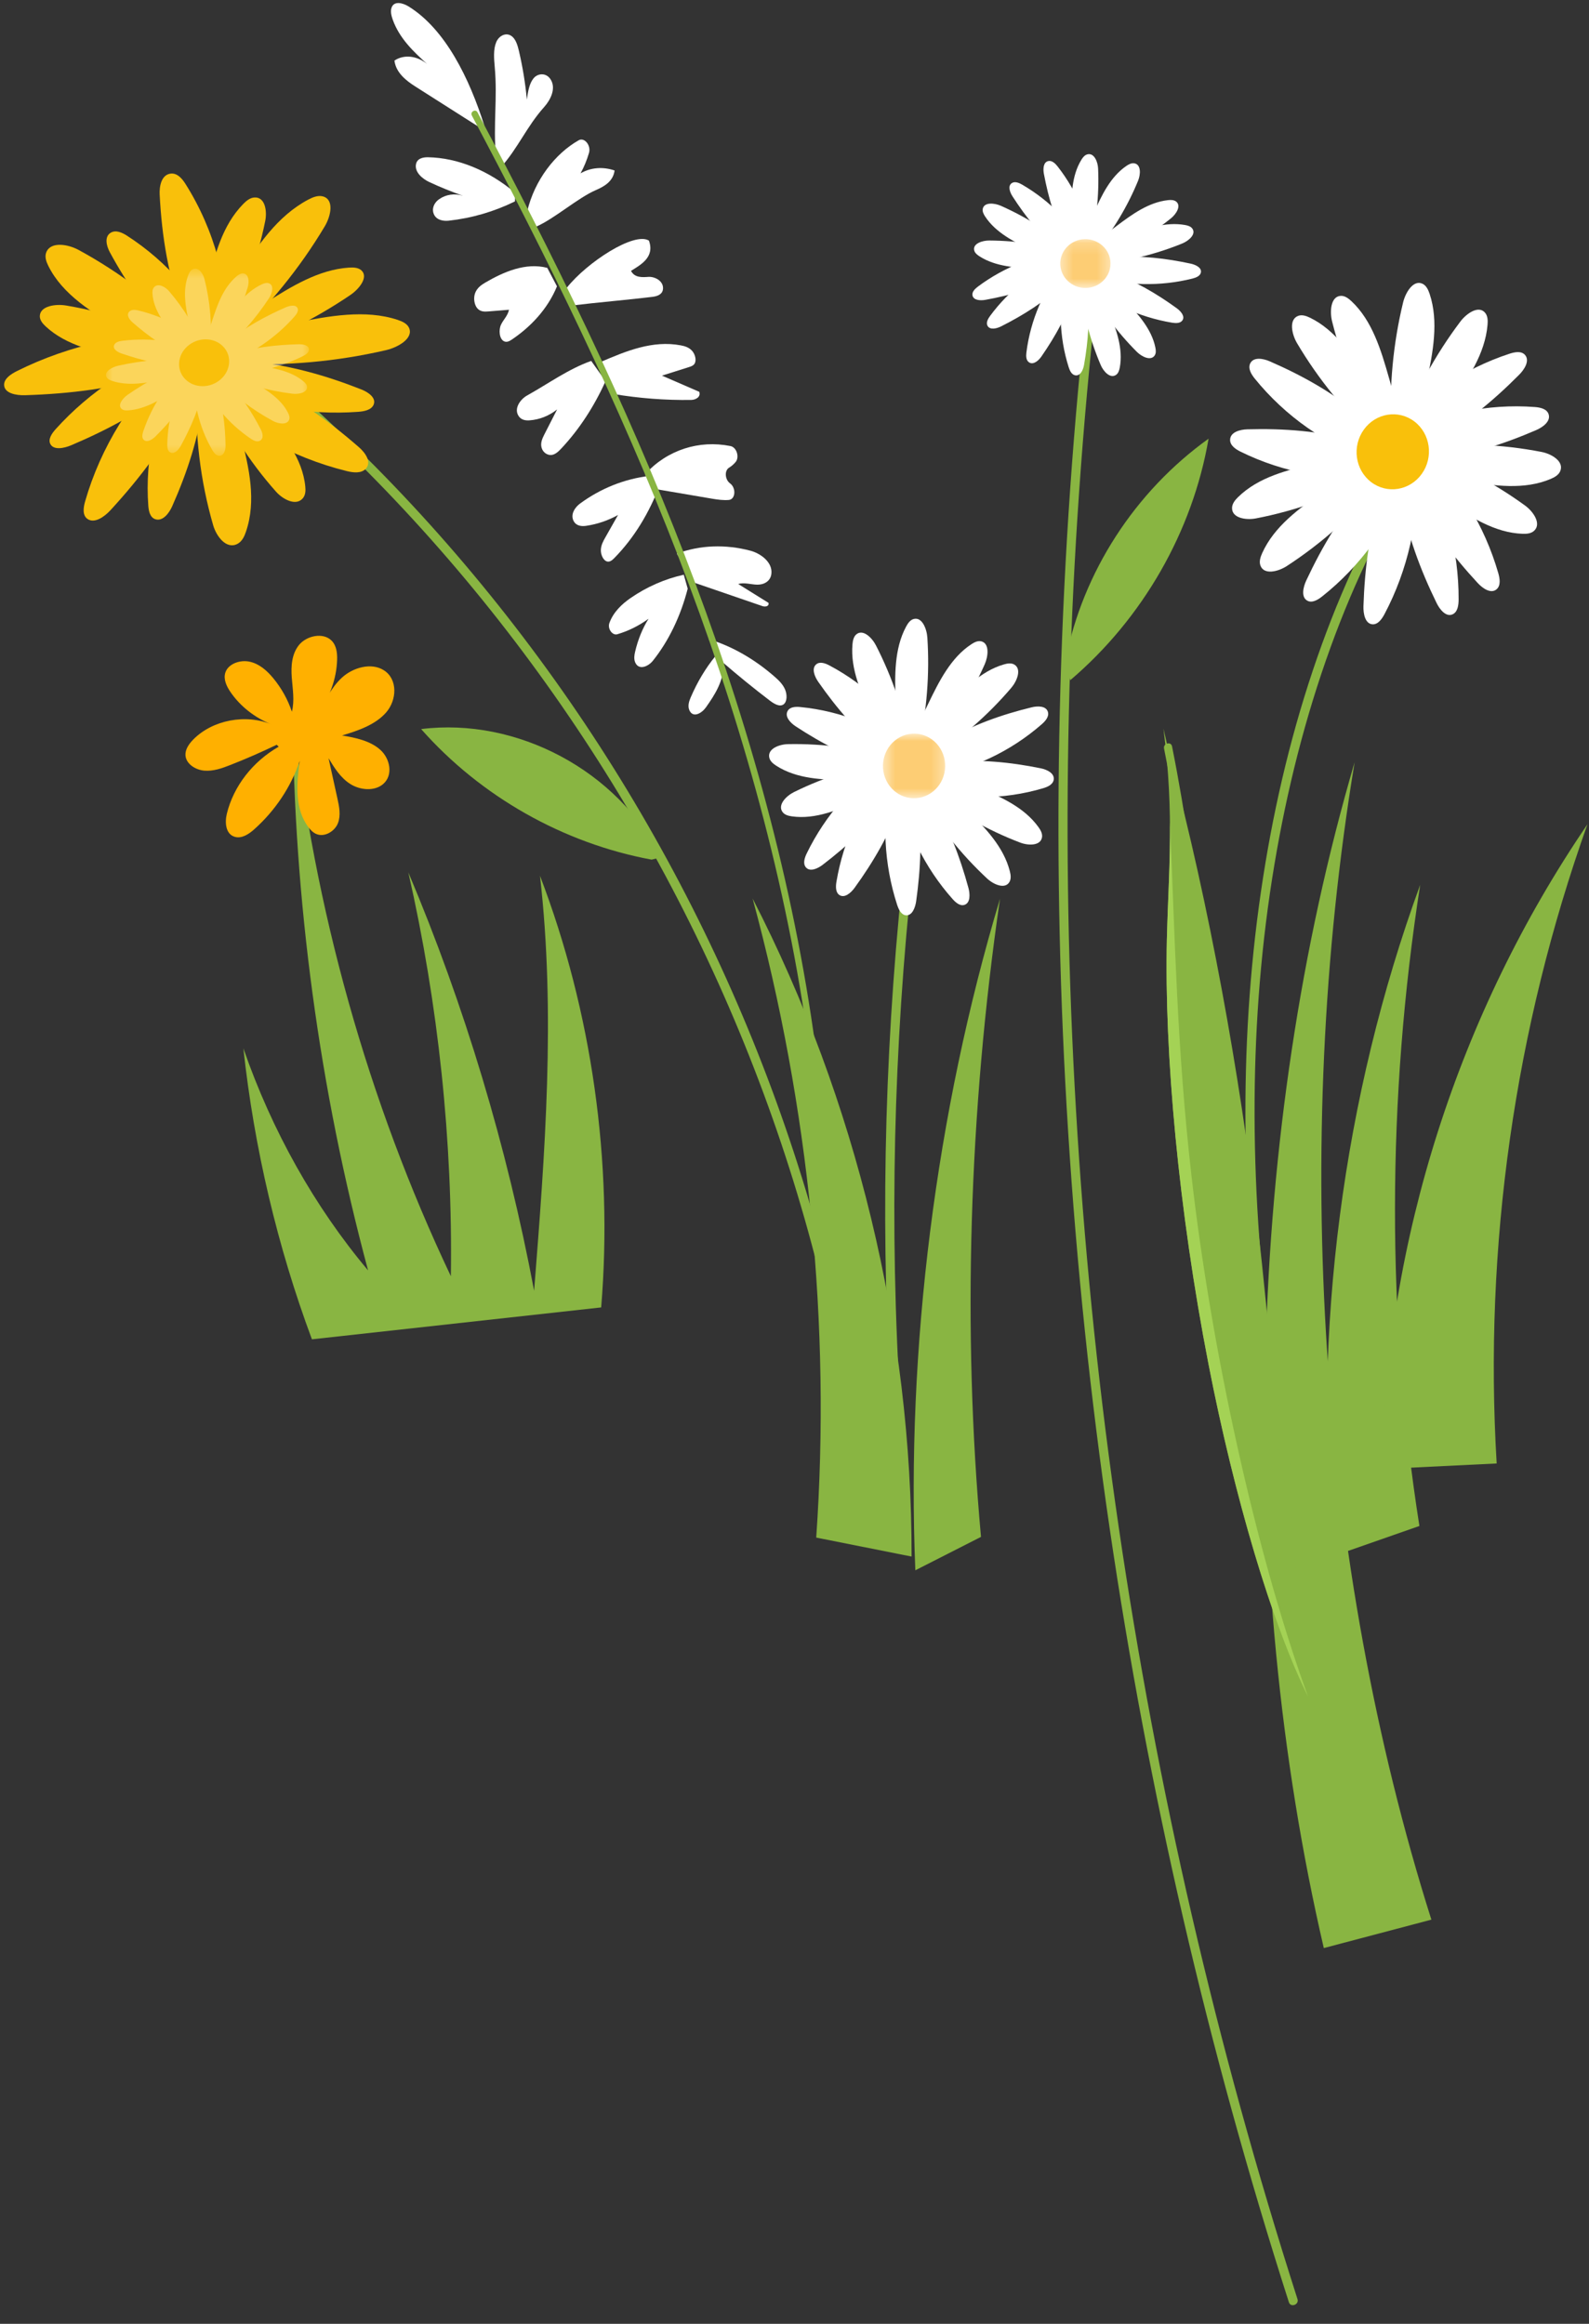 <?xml version="1.0" encoding="UTF-8"?> <svg xmlns="http://www.w3.org/2000/svg" width="134" height="196" viewBox="0 0 134 196" fill="none"><rect x="0" y="0" width="134" height="196" fill="#333333" stroke="none"/> <path d="M50.697 110.273C51.711 98.004 49.91 85.305 45.537 73.868C46.87 85.523 45.957 97.256 45.042 108.87C42.752 96.701 39.179 84.815 34.434 73.579C36.968 84.72 38.18 96.224 38.022 107.641C31.029 92.891 26.466 76.616 24.679 60.039C24.779 75.913 26.932 91.858 31.04 107.151C26.534 101.789 22.932 95.373 20.523 88.421C21.436 96.832 23.39 105.129 26.304 112.963" fill="#89B542"></path> <path d="M23.503 62.981C21.311 64.231 19.696 66.315 19.13 68.63C18.95 69.363 19.019 70.347 19.792 70.579C20.378 70.755 20.976 70.359 21.421 69.963C23.208 68.374 24.547 66.362 25.272 64.177C25.02 66.096 24.82 68.216 26.027 69.791C26.202 70.019 26.413 70.237 26.69 70.349C27.393 70.634 28.233 70.104 28.495 69.437C28.757 68.77 28.606 68.034 28.453 67.341C28.205 66.211 27.956 65.081 27.707 63.952C28.195 64.76 28.71 65.596 29.535 66.122C30.36 66.649 31.59 66.761 32.321 66.121C33.174 65.374 32.901 63.978 32.056 63.229C31.211 62.48 29.998 62.222 28.843 62.033C30.217 61.622 31.655 61.13 32.562 60.092C33.468 59.053 33.56 57.299 32.38 56.539C31.307 55.848 29.749 56.307 28.822 57.166C27.895 58.026 27.398 59.189 26.744 60.238C27.785 58.904 28.38 57.279 28.429 55.64C28.446 55.066 28.376 54.442 27.952 54.023C27.242 53.321 25.861 53.617 25.228 54.385C24.596 55.154 24.533 56.193 24.605 57.152C24.677 58.112 24.856 59.089 24.614 60.027C24.274 59.005 23.736 58.04 23.034 57.191C22.524 56.576 21.884 55.996 21.068 55.813C20.252 55.629 19.246 55.983 19.004 56.726C18.823 57.286 19.101 57.88 19.438 58.371C20.271 59.587 21.514 60.559 22.951 61.122C20.753 60.178 17.908 60.719 16.283 62.389C15.923 62.76 15.606 63.22 15.641 63.715C15.69 64.419 16.461 64.931 17.223 64.998C17.986 65.064 18.733 64.795 19.439 64.517C20.762 63.998 22.061 63.43 23.334 62.816" fill="#FFB000"></path> <path d="M40.853 10.63C39.583 6.599 37.557 2.472 34.469 0.552C33.948 0.227 33.211 0.054 33.013 0.665C32.915 0.963 33.004 1.339 33.122 1.667C33.691 3.25 34.887 4.372 36.018 5.397C35.154 4.689 34.06 4.574 33.263 5.11C33.388 6.138 34.268 6.816 35.028 7.299C36.967 8.532 38.904 9.765 40.842 10.998" fill="white"></path> <path d="M43.456 16.273C41.209 14.376 38.6 13.309 36.093 13.264C35.669 13.258 35.163 13.361 35.076 13.872C34.963 14.537 35.645 15.093 36.188 15.348C37.135 15.79 38.091 16.179 39.053 16.514C38.342 16.29 37.608 16.395 37.026 16.805C36.704 17.03 36.406 17.465 36.548 17.955C36.726 18.564 37.372 18.667 37.849 18.613C39.791 18.398 41.671 17.849 43.426 16.987" fill="white"></path> <path d="M46.152 22.593C44.332 22.117 42.464 22.932 40.912 23.841C40.574 24.039 40.236 24.286 40.071 24.708C39.905 25.131 39.981 25.774 40.328 26.08C40.582 26.303 40.892 26.29 41.174 26.268C41.757 26.221 42.34 26.174 42.923 26.127C42.819 26.634 42.46 26.943 42.252 27.378C42.045 27.813 42.092 28.589 42.511 28.788C42.739 28.895 42.964 28.774 43.156 28.644C44.69 27.615 46.167 26.111 46.969 24.151" fill="white"></path> <path d="M49.856 30.441C47.939 31.12 46.244 32.357 44.448 33.358C43.898 33.666 43.291 34.458 43.749 35.111C43.976 35.434 44.34 35.476 44.651 35.454C45.498 35.394 46.303 35.076 46.982 34.532C46.618 35.247 46.252 35.962 45.887 36.677C45.723 37 45.553 37.391 45.681 37.793C45.811 38.204 46.212 38.422 46.533 38.371C46.853 38.319 47.109 38.068 47.345 37.817C48.832 36.229 50.092 34.31 51.066 32.149" fill="white"></path> <path d="M54.783 40.137C52.675 40.387 50.669 41.184 48.918 42.47C48.506 42.771 48.07 43.377 48.377 43.951C48.604 44.375 49.065 44.403 49.429 44.35C50.372 44.212 51.279 43.903 52.118 43.436C51.76 44.069 51.402 44.7 51.044 45.334C50.866 45.646 50.683 45.979 50.67 46.389C50.658 46.8 50.889 47.298 51.216 47.363C51.446 47.409 51.64 47.237 51.806 47.068C53.439 45.407 54.759 43.274 55.663 40.832" fill="white"></path> <path d="M57.662 48.475C56.068 48.828 54.55 49.493 53.175 50.442C52.45 50.941 51.722 51.624 51.389 52.551C51.217 53.029 51.642 53.617 52.053 53.497C52.99 53.221 53.88 52.78 54.691 52.189C54.183 52.999 53.798 53.945 53.559 54.969C53.494 55.248 53.443 55.567 53.559 55.853C53.853 56.574 54.662 56.225 55.059 55.729C56.391 54.06 57.397 51.975 57.994 49.65" fill="white"></path> <path d="M41.821 13.158C41.581 10.52 41.961 8.3 41.722 5.663C41.656 4.936 41.595 4.165 41.843 3.565C42.09 2.965 42.771 2.656 43.251 3.137C43.536 3.423 43.663 3.883 43.764 4.311C44.08 5.664 44.303 7.035 44.43 8.403C44.522 7.747 44.628 7.057 44.988 6.613C45.346 6.17 46.051 6.114 46.423 6.681C46.935 7.463 46.405 8.45 45.887 9.029C44.413 10.675 43.694 12.485 42.221 14.132" fill="white"></path> <path d="M44.465 17.802C45.083 15.207 46.803 12.963 48.801 11.831C49.283 11.557 49.857 12.263 49.67 12.896C49.488 13.513 49.249 14.093 48.956 14.621C49.808 14.127 50.837 14.041 51.828 14.379C51.705 15.319 50.928 15.74 50.234 16.04C48.73 16.692 46.735 18.457 45.23 19.109" fill="white"></path> <path d="M47.785 24.285C49.514 22.104 53.501 19.525 54.724 20.295C55.24 21.718 53.988 22.35 53.213 22.848C53.522 23.445 54.173 23.387 54.689 23.353C55.206 23.321 55.946 23.682 55.913 24.338C55.89 24.839 55.418 24.988 55.028 25.037C53.062 25.279 50.256 25.518 48.289 25.761" fill="white"></path> <path d="M50.654 30.531C52.794 29.61 55.031 28.678 57.417 29.13C57.742 29.192 58.084 29.29 58.35 29.575C58.616 29.859 58.758 30.387 58.568 30.681C58.465 30.841 58.293 30.9 58.13 30.952C57.361 31.195 56.591 31.438 55.822 31.682C56.87 32.136 57.918 32.591 58.966 33.046C59.125 33.487 58.654 33.726 58.297 33.732C56.11 33.766 53.898 33.596 51.683 33.224" fill="white"></path> <path d="M54.412 39.979C56.281 37.944 58.944 37.09 61.605 37.623C62.121 37.727 62.38 38.561 62.031 38.972C61.868 39.164 61.683 39.324 61.48 39.448C61.08 39.691 61.131 40.453 61.566 40.77C62.093 41.154 62.026 42.114 61.467 42.167C61.004 42.21 60.502 42.139 60.028 42.058C58.259 41.757 56.489 41.455 54.72 41.154" fill="white"></path> <path d="M57.08 46.695C59.021 45.972 61.173 45.888 63.297 46.453C64.113 46.67 65.169 47.403 65.05 48.401C64.972 49.058 64.384 49.326 63.849 49.313C63.315 49.299 62.754 49.106 62.252 49.257C63.103 49.787 63.955 50.316 64.806 50.846C64.883 51.144 64.531 51.203 64.297 51.122C62.353 50.454 60.409 49.786 58.465 49.118" fill="white"></path> <path d="M59.768 53.91C61.72 54.497 63.635 55.592 65.356 57.104C65.679 57.389 66.01 57.708 66.2 58.144C66.389 58.58 66.384 59.163 66.095 59.396C65.763 59.663 65.278 59.366 64.893 59.072C63.55 58.046 62.228 56.971 60.928 55.846" fill="white"></path> <path d="M61.024 55.84C61.078 57.385 60.287 58.589 59.536 59.655C59.184 60.155 58.458 60.586 58.144 59.925C57.975 59.571 58.099 59.167 58.235 58.848C58.798 57.529 59.513 56.336 60.355 55.31" fill="white"></path> <path d="M69.447 110.506C69.654 103.557 69.274 96.599 68.405 89.702C67.529 82.754 66.156 75.871 64.396 69.094C62.662 62.419 60.543 55.849 58.131 49.391C55.712 42.915 52.998 36.552 50.085 30.284C47.21 24.101 44.143 18.009 40.969 11.975C40.578 11.231 40.185 10.487 39.791 9.745C39.626 9.434 40.098 9.157 40.264 9.469C43.473 15.513 46.588 21.607 49.517 27.791C52.467 34.017 55.229 40.334 57.714 46.76C60.22 53.244 62.443 59.841 64.282 66.547C66.132 73.29 67.602 80.142 68.596 87.066C69.588 93.972 70.112 100.95 70.045 107.929C70.037 108.788 70.02 109.648 69.993 110.506C69.983 110.857 69.436 110.859 69.447 110.506Z" fill="#89B542"></path> <path d="M75.462 122.812C74.867 115.243 74.597 107.65 74.654 100.058C74.711 92.445 75.095 84.833 75.802 77.253C76.2 72.998 76.701 68.753 77.299 64.521C77.369 64.032 78.113 64.24 78.044 64.727C76.978 72.27 76.236 79.859 75.819 87.466C75.405 94.997 75.312 102.546 75.54 110.084C75.669 114.332 75.901 118.576 76.234 122.812C76.273 123.308 75.5 123.305 75.462 122.812Z" fill="#89B542"></path> <path d="M77.522 63.404C75.703 60.321 73.052 57.775 69.952 56.13C69.597 55.941 69.138 55.774 68.829 56.035C68.416 56.384 68.696 57.07 69.008 57.516C70.558 59.738 72.33 61.816 74.433 63.477C75.148 64.042 75.907 64.565 76.493 65.272C76.925 65.793 77.25 66.398 77.59 66.989C79.117 69.634 81.03 72.039 83.241 74.097C83.788 74.606 84.766 75.038 85.133 74.376C85.282 74.107 85.233 73.771 85.156 73.472C84.623 71.403 83.072 69.817 81.583 68.338C80.311 67.073 79.038 65.809 77.766 64.546" fill="white"></path> <path d="M75.007 64.05C72.046 65.965 69.606 68.739 68.034 71.973C67.855 72.343 67.695 72.821 67.948 73.141C68.285 73.567 68.944 73.27 69.372 72.944C71.505 71.314 73.498 69.457 75.088 67.258C75.629 66.511 76.13 65.717 76.808 65.103C77.308 64.65 77.889 64.308 78.456 63.95C80.996 62.341 83.304 60.335 85.276 58.02C85.764 57.449 86.176 56.429 85.538 56.053C85.278 55.9 84.955 55.954 84.667 56.037C82.679 56.606 81.156 58.232 79.739 59.79C78.527 61.122 77.316 62.455 76.103 63.786" fill="white"></path> <path d="M75.12 65.608C74.354 69.141 74.541 72.89 75.655 76.317C75.783 76.709 75.999 77.162 76.396 77.199C76.925 77.246 77.184 76.551 77.261 76.005C77.643 73.285 77.77 70.509 77.379 67.792C77.247 66.869 77.054 65.944 77.109 65.011C77.15 64.324 77.325 63.654 77.476 62.984C78.159 59.976 78.404 56.865 78.204 53.783C78.154 53.021 77.745 52.003 77.037 52.212C76.75 52.298 76.56 52.575 76.414 52.846C75.407 54.717 75.453 56.981 75.525 59.122C75.587 60.952 75.649 62.782 75.711 64.611" fill="white"></path> <path d="M77.651 66.526C81.008 67.49 84.621 67.474 87.974 66.481C88.357 66.367 88.805 66.165 88.86 65.754C88.933 65.208 88.278 64.905 87.758 64.8C85.163 64.275 82.5 64.011 79.869 64.287C78.974 64.381 78.075 64.536 77.181 64.435C76.523 64.359 75.887 64.147 75.251 63.957C72.395 63.106 69.416 62.703 66.445 62.764C65.71 62.779 64.71 63.156 64.874 63.9C64.94 64.202 65.198 64.412 65.45 64.577C67.198 65.71 69.376 65.771 71.438 65.798C73.2 65.82 74.962 65.843 76.724 65.867" fill="white"></path> <path d="M77.007 63.429C74.247 61.292 70.913 59.964 67.482 59.634C67.089 59.596 66.608 59.616 66.416 59.975C66.159 60.452 66.659 60.974 67.102 61.265C69.311 62.715 71.673 63.948 74.193 64.672C75.049 64.919 75.931 65.109 76.72 65.536C77.301 65.849 77.812 66.282 78.334 66.694C80.671 68.541 83.277 70.021 86.036 71.069C86.718 71.329 87.769 71.353 87.875 70.605C87.917 70.301 87.752 70.011 87.576 69.766C86.358 68.07 84.371 67.204 82.48 66.412C80.865 65.736 79.25 65.06 77.635 64.384" fill="white"></path> <path d="M74.967 64.786C72.689 67.477 71.139 70.826 70.54 74.353C70.471 74.757 70.452 75.257 70.779 75.484C71.216 75.786 71.759 75.311 72.074 74.874C73.647 72.699 75.025 70.35 75.927 67.796C76.234 66.929 76.49 66.03 76.963 65.247C77.313 64.671 77.769 64.175 78.208 63.667C80.172 61.39 81.807 58.807 83.04 56.032C83.345 55.345 83.455 54.259 82.746 54.091C82.459 54.024 82.166 54.172 81.917 54.336C80.189 55.465 79.194 57.454 78.28 59.35C77.498 60.97 76.716 62.59 75.934 64.21" fill="white"></path> <path d="M75.685 66.398C76.367 69.907 77.994 73.208 80.334 75.832C80.602 76.133 80.973 76.45 81.346 76.316C81.843 76.137 81.807 75.4 81.664 74.877C80.951 72.264 79.985 69.707 78.576 67.42C78.097 66.643 77.562 65.889 77.25 65.026C77.019 64.388 76.916 63.711 76.793 63.043C76.239 60.044 75.251 57.134 73.871 54.441C73.53 53.773 72.764 53.027 72.206 53.513C71.98 53.71 71.916 54.041 71.889 54.346C71.707 56.457 72.629 58.479 73.528 60.38C74.295 62.004 75.063 63.627 75.831 65.251" fill="white"></path> <path d="M78.553 65.471C81.96 64.925 85.216 63.389 87.856 61.081C88.158 60.817 88.482 60.446 88.372 60.053C88.225 59.53 87.515 59.533 87.004 59.657C84.457 60.276 81.95 61.161 79.68 62.519C78.909 62.979 78.158 63.499 77.312 63.784C76.688 63.994 76.031 64.07 75.382 64.167C72.472 64.603 69.624 65.494 66.965 66.802C66.307 67.126 65.551 67.887 65.99 68.487C66.168 68.731 66.482 68.813 66.774 68.854C68.795 69.141 70.786 68.277 72.658 67.432L77.458 65.267" fill="white"></path> <mask id="mask0_2469_3025" style="mask-type:luminance" maskUnits="userSpaceOnUse" x="74" y="61" width="6" height="7"> <path d="M79.707 61.876H74.46V67.328H79.707V61.876Z" fill="white"></path> </mask> <g mask="url(#mask0_2469_3025)"> <g opacity="0.56"> <path d="M74.738 65.826C75.386 67.171 76.962 67.712 78.258 67.036C79.553 66.359 80.078 64.721 79.43 63.377C78.781 62.032 77.205 61.491 75.91 62.167C74.615 62.844 74.09 64.482 74.738 65.826Z" fill="#FBA508"></path> </g> </g> <path d="M76.874 131.286C76.911 112.238 72.206 92.761 63.469 75.789C68.244 93.404 70.078 111.829 68.832 129.686" fill="#89B542"></path> <path d="M77.19 132.445C76.412 113.721 78.917 93.842 84.33 75.802C81.702 93.86 81.153 112.261 82.727 129.627" fill="#89B542"></path> <path d="M111.636 164.308C104.178 132.152 105.134 95.366 114.236 64.282C108.894 96.637 111.237 131.997 120.707 161.911" fill="#89B542"></path> <path d="M98.114 61.453C99.06 68.819 98.528 73.749 98.402 79.238C98.183 88.787 99.377 102.032 101.925 115.113C104.472 128.193 108.409 140.73 111.849 145.812C110.659 140.556 109.649 135.046 108.897 129.712C107.608 120.57 107.106 112.236 106.053 103.302C104.556 90.61 101.935 76.141 98.713 64.064" fill="#89B542"></path> <path d="M98.838 62.95C100.013 68.837 100.831 74.785 101.428 80.758C101.958 86.049 102.28 91.356 102.731 96.654C103.542 106.189 104.979 115.688 106.876 125.066C108.181 131.521 109.736 137.929 111.643 144.233C111.774 144.665 111.098 144.85 110.968 144.419C107.688 133.571 105.405 122.42 103.755 111.213C103.117 106.876 102.573 102.523 102.166 98.158C101.704 93.212 101.422 88.251 100.971 83.304C100.356 76.539 99.494 69.8 98.163 63.136C98.076 62.696 98.75 62.509 98.838 62.95Z" fill="#89B542"></path> <path d="M100.485 99.241C102.168 113.955 105.887 130.733 110.031 142.324C110.119 142.57 110.209 142.823 110.3 143.084C107.278 137.006 104.096 126.265 101.924 115.112C99.376 102.032 98.183 88.787 98.401 79.238C98.476 75.952 98.696 72.862 98.658 69.334C99.089 79.056 99.232 88.292 100.485 99.241Z" fill="#A4D255"></path> <path d="M98.347 63.541L98.289 62.423L98.293 62.445C98.322 62.914 98.35 63.381 98.377 63.847C98.368 63.747 98.357 63.643 98.347 63.541Z" fill="#A4D255"></path> <path d="M110.971 136.146C109.163 129.547 107.731 122.846 106.725 116.079C105.705 109.209 105.113 102.273 105.034 95.327C104.958 88.595 105.366 81.859 106.337 75.195C107.263 68.843 108.694 62.553 110.737 56.465C112.636 50.809 115.064 45.3 118.207 40.22C118.579 39.618 118.962 39.023 119.354 38.434C119.628 38.022 120.298 38.408 120.021 38.824C116.767 43.711 114.221 49.045 112.22 54.558C110.062 60.503 108.519 66.666 107.474 72.901C106.37 79.477 105.845 86.141 105.8 92.808C105.755 99.726 106.224 106.646 107.136 113.503C108.031 120.243 109.36 126.926 111.066 133.507C111.277 134.32 111.494 135.131 111.715 135.94C111.847 136.42 111.102 136.625 110.971 136.146Z" fill="#89B542"></path> <path d="M117.189 36.648C119.888 33.483 123.43 31.097 127.308 29.831C127.751 29.686 128.31 29.585 128.613 29.947C129.016 30.427 128.559 31.157 128.113 31.605C125.894 33.839 123.451 35.864 120.712 37.346C119.781 37.851 118.807 38.297 117.995 38.989C117.397 39.5 116.905 40.128 116.398 40.735C114.122 43.459 111.453 45.831 108.511 47.746C107.783 48.219 106.577 48.519 106.288 47.689C106.17 47.351 106.294 46.976 106.441 46.649C107.463 44.388 109.556 42.881 111.556 41.485C113.265 40.292 114.973 39.099 116.681 37.905" fill="white"></path> <path d="M119.942 37.887C122.951 40.669 125.194 44.327 126.35 48.34C126.483 48.8 126.57 49.379 126.216 49.694C125.746 50.114 125.05 49.643 124.624 49.184C122.506 46.896 120.593 44.373 119.209 41.541C118.739 40.579 118.324 39.572 117.669 38.734C117.187 38.117 116.589 37.61 116.012 37.087C113.423 34.741 111.179 31.987 109.38 28.947C108.936 28.195 108.666 26.947 109.473 26.642C109.8 26.52 110.16 26.646 110.473 26.798C112.637 27.845 114.057 30.008 115.37 32.073C116.493 33.838 117.615 35.602 118.737 37.367" fill="white"></path> <path d="M119.501 39.647C119.676 43.842 118.715 48.094 116.756 51.794C116.532 52.217 116.195 52.693 115.733 52.655C115.117 52.605 114.958 51.758 114.98 51.119C115.084 47.93 115.492 44.728 116.479 41.697C116.815 40.667 117.22 39.647 117.342 38.569C117.432 37.775 117.366 36.974 117.325 36.176C117.142 32.6 117.48 28.99 118.324 25.505C118.533 24.643 119.205 23.56 119.973 23.939C120.284 24.093 120.447 24.45 120.56 24.788C121.341 27.13 120.838 29.712 120.329 32.146C119.894 34.227 119.459 36.309 119.023 38.389" fill="white"></path> <path d="M116.418 40.195C112.382 40.629 108.247 39.892 104.606 38.09C104.189 37.884 103.717 37.563 103.735 37.082C103.759 36.443 104.57 36.227 105.187 36.21C108.264 36.124 111.366 36.352 114.325 37.191C115.331 37.475 116.33 37.833 117.374 37.894C118.142 37.94 118.912 37.823 119.679 37.733C123.119 37.327 126.612 37.457 130.003 38.119C130.842 38.283 131.913 38.913 131.576 39.731C131.439 40.063 131.103 40.253 130.781 40.39C128.554 41.34 126.047 40.977 123.68 40.597C121.657 40.273 119.635 39.949 117.612 39.624" fill="white"></path> <path d="M117.774 36.78C121.361 34.884 125.444 34.027 129.439 34.331C129.897 34.366 130.444 34.486 130.593 34.934C130.792 35.53 130.116 36.029 129.55 36.274C126.73 37.493 123.78 38.434 120.75 38.761C119.72 38.873 118.672 38.916 117.684 39.246C116.956 39.49 116.284 39.883 115.605 40.251C112.561 41.899 109.281 43.075 105.913 43.724C105.079 43.885 103.871 43.704 103.899 42.828C103.911 42.472 104.157 42.172 104.407 41.928C106.141 40.229 108.589 39.633 110.912 39.104C112.897 38.652 114.881 38.2 116.866 37.747" fill="white"></path> <path d="M119.84 38.736C121.913 42.269 123.021 46.41 123.005 50.564C123.004 51.04 122.926 51.616 122.505 51.811C121.946 52.071 121.419 51.418 121.145 50.855C119.776 48.053 118.666 45.092 118.141 41.992C117.962 40.938 117.848 39.859 117.461 38.868C117.176 38.139 116.751 37.48 116.351 36.812C114.554 33.817 113.195 30.537 112.337 27.116C112.124 26.27 112.214 25.005 113.059 24.954C113.402 24.934 113.707 25.161 113.961 25.398C115.715 27.034 116.458 29.508 117.128 31.859C117.701 33.868 118.274 35.877 118.847 37.886" fill="white"></path> <path d="M118.697 40.44C117.217 44.318 114.696 47.773 111.494 50.308C111.127 50.599 110.639 50.888 110.238 50.66C109.705 50.358 109.893 49.523 110.161 48.951C111.498 46.103 113.113 43.369 115.182 41.034C115.886 40.24 116.648 39.484 117.177 38.557C117.569 37.875 117.822 37.12 118.096 36.379C119.326 33.059 121.038 29.925 123.155 27.118C123.678 26.424 124.705 25.721 125.246 26.389C125.466 26.659 125.474 27.05 125.443 27.404C125.232 29.856 123.773 31.988 122.365 33.983C121.164 35.688 119.961 37.393 118.758 39.099" fill="white"></path> <path d="M115.596 38.808C111.803 37.506 108.379 35.1 105.815 31.935C105.522 31.572 105.224 31.084 105.429 30.655C105.701 30.086 106.513 30.231 107.074 30.475C109.869 31.691 112.564 33.201 114.892 35.205C115.684 35.887 116.441 36.63 117.354 37.124C118.026 37.489 118.764 37.706 119.487 37.946C122.734 39.023 125.818 40.61 128.603 42.636C129.292 43.136 130.006 44.157 129.384 44.758C129.131 45.002 128.755 45.033 128.412 45.022C126.042 44.947 123.933 43.563 121.957 42.225C120.268 41.08 118.58 39.936 116.892 38.792" fill="white"></path> <path d="M119.895 39.974C118.885 41.383 116.972 41.69 115.623 40.658C114.274 39.627 113.999 37.647 115.01 36.238C116.019 34.829 117.931 34.522 119.282 35.554C120.63 36.586 120.905 38.565 119.895 39.974Z" fill="#F9C00B"></path> <path d="M112.424 131.25C110.664 112.367 113.24 92.496 119.763 74.631C116.953 92.663 116.93 111.151 119.698 128.707" fill="#89B542"></path> <path d="M116.511 123.909C116.895 104.577 122.988 85.488 133.873 69.518C127.737 86.707 125.118 105.139 126.214 123.435" fill="#89B542"></path> <path d="M108.692 194.181C105.273 183.506 102.294 172.693 99.771 161.772C97.264 150.924 95.199 139.975 93.585 128.958C91.96 117.869 90.791 106.712 90.081 95.527C89.374 84.397 89.121 73.237 89.328 62.086C89.534 50.955 90.195 39.831 91.315 28.755C91.457 27.354 91.607 25.954 91.763 24.555C91.818 24.062 92.577 24.204 92.522 24.697C91.284 35.801 90.503 46.954 90.189 58.123C89.875 69.272 90.02 80.434 90.622 91.57C91.219 102.654 92.268 113.713 93.764 124.711C95.26 135.709 97.201 146.647 99.589 157.486C101.993 168.398 104.848 179.211 108.148 189.884C108.564 191.23 108.987 192.573 109.416 193.913C109.568 194.385 108.844 194.655 108.692 194.181Z" fill="#89B542"></path> <path d="M70.267 112.528C69.036 106.711 67.446 100.971 65.508 95.349C63.565 89.709 61.274 84.191 58.658 78.829C56.038 73.461 53.095 68.251 49.848 63.237C46.605 58.229 43.061 53.417 39.234 48.84C35.418 44.28 31.326 39.95 26.978 35.893C26.442 35.393 25.901 34.896 25.358 34.404C24.988 34.07 25.536 33.525 25.904 33.858C30.351 37.885 34.546 42.189 38.458 46.736C42.357 51.269 45.982 56.039 49.306 61.009C52.626 65.975 55.646 71.14 58.345 76.469C61.047 81.803 63.428 87.301 65.467 92.922C67.513 98.56 69.211 104.324 70.54 110.173C70.703 110.888 70.86 111.605 71.011 112.323C71.114 112.808 70.37 113.015 70.267 112.528Z" fill="#89B542"></path> <path d="M19.19 28.612C19.335 23.973 18.089 19.382 15.63 15.496C15.348 15.05 14.928 14.56 14.362 14.647C13.609 14.761 13.428 15.71 13.465 16.413C13.645 19.915 14.196 23.404 15.456 26.647C15.884 27.749 16.396 28.834 16.563 30.01C16.687 30.876 16.618 31.765 16.582 32.648C16.417 36.606 16.889 40.551 17.979 44.309C18.249 45.238 19.09 46.366 20.024 45.873C20.404 45.672 20.598 45.265 20.73 44.88C21.649 42.225 20.991 39.429 20.326 36.796C19.759 34.546 19.192 32.295 18.626 30.044" fill="#F9C00B"></path> <path d="M15.929 28.171C10.991 27.965 5.914 29.061 1.427 31.298C0.913 31.555 0.332 31.94 0.347 32.469C0.368 33.174 1.358 33.357 2.115 33.334C5.882 33.218 9.685 32.755 13.322 31.629C14.559 31.245 15.788 30.783 17.067 30.644C18.011 30.541 18.952 30.618 19.89 30.666C24.098 30.88 28.38 30.498 32.543 29.536C33.573 29.298 34.894 28.531 34.493 27.649C34.331 27.293 33.92 27.106 33.528 26.977C30.813 26.079 27.736 26.651 24.831 27.232C22.349 27.728 19.867 28.223 17.384 28.719" fill="#F9C00B"></path> <path d="M14.717 30.087C11.114 33.478 8.475 37.752 7.176 42.297C7.027 42.816 6.937 43.463 7.379 43.772C7.968 44.182 8.805 43.588 9.313 43.037C11.84 40.285 14.108 37.299 15.721 34.029C16.269 32.918 16.747 31.764 17.524 30.77C18.097 30.037 18.815 29.414 19.506 28.774C22.608 25.908 25.275 22.631 27.389 19.087C27.911 18.21 28.204 16.806 27.208 16.56C26.804 16.46 26.366 16.639 25.988 16.84C23.369 18.23 21.695 20.766 20.146 23.184L16.177 29.382" fill="#F9C00B"></path> <path d="M17.01 32.813C20.244 36.146 24.529 38.569 29.252 39.735C29.793 39.869 30.475 39.946 30.854 39.529C31.358 38.975 30.814 38.198 30.279 37.729C27.612 35.395 24.665 33.306 21.341 31.832C20.212 31.332 19.03 30.897 18.051 30.181C17.33 29.653 16.74 28.989 16.133 28.349C13.405 25.479 10.19 23.019 6.629 21.081C5.747 20.601 4.278 20.342 3.904 21.276C3.752 21.655 3.896 22.062 4.07 22.415C5.269 24.849 7.8 26.389 10.218 27.81C12.284 29.025 14.351 30.24 16.417 31.456" fill="#F9C00B"></path> <path d="M18.465 28.902C16.867 25.255 14.148 22.095 10.699 19.873C10.304 19.619 9.778 19.374 9.348 19.623C8.775 19.956 8.978 20.751 9.268 21.285C10.71 23.945 12.453 26.473 14.683 28.584C15.441 29.302 16.261 29.978 16.834 30.836C17.255 31.468 17.529 32.181 17.825 32.877C19.155 36.003 21.001 38.912 23.283 41.476C23.848 42.111 24.953 42.715 25.535 42.029C25.771 41.752 25.779 41.372 25.744 41.031C25.513 38.673 23.94 36.716 22.423 34.887C21.127 33.323 19.83 31.759 18.533 30.197" fill="#F9C00B"></path> <path d="M15.438 29.123C11.316 30.542 7.557 33.015 4.7 36.19C4.372 36.553 4.037 37.039 4.243 37.446C4.518 37.989 5.396 37.814 6.007 37.554C9.052 36.261 11.998 34.685 14.567 32.647C15.439 31.953 16.277 31.201 17.275 30.684C18.011 30.303 18.81 30.062 19.596 29.8C23.123 28.622 26.49 26.956 29.55 24.878C30.307 24.364 31.108 23.345 30.458 22.788C30.194 22.562 29.79 22.547 29.421 22.572C26.869 22.741 24.556 24.17 22.389 25.549C20.536 26.727 18.684 27.907 16.831 29.085" fill="#F9C00B"></path> <path d="M15.103 30.851C13.119 34.536 12.21 38.673 12.507 42.67C12.541 43.128 12.663 43.672 13.128 43.802C13.745 43.975 14.267 43.274 14.523 42.696C15.802 39.812 16.792 36.809 17.147 33.752C17.267 32.714 17.316 31.659 17.664 30.653C17.92 29.911 18.332 29.219 18.716 28.522C20.442 25.393 21.677 22.049 22.367 18.638C22.538 17.795 22.356 16.59 21.445 16.657C21.077 16.684 20.765 16.944 20.509 17.207C18.738 19.022 18.108 21.505 17.548 23.86C17.069 25.873 16.59 27.885 16.112 29.898" fill="#F9C00B"></path> <path d="M17.856 32.431C21.582 34.249 25.911 35.054 30.224 34.733C30.718 34.697 31.313 34.577 31.503 34.142C31.757 33.562 31.064 33.082 30.473 32.848C27.527 31.683 24.42 30.789 21.187 30.49C20.088 30.389 18.965 30.355 17.926 30.04C17.16 29.808 16.464 29.43 15.76 29.078C12.6 27.498 9.156 26.378 5.581 25.769C4.697 25.619 3.386 25.802 3.358 26.653C3.347 26.997 3.591 27.286 3.843 27.523C5.592 29.16 8.181 29.722 10.64 30.221L16.946 31.499" fill="#F9C00B"></path> <mask id="mask1_2469_3025" style="mask-type:luminance" maskUnits="userSpaceOnUse" x="8" y="22" width="19" height="17"> <path d="M26.057 22.662H8.936V38.439H26.057V22.662Z" fill="white"></path> </mask> <g mask="url(#mask1_2469_3025)"> <g opacity="0.33"> <path d="M17.819 29.645C16.199 27.98 14.054 26.77 11.692 26.191C11.421 26.124 11.08 26.086 10.891 26.295C10.639 26.572 10.912 26.96 11.18 27.195C12.515 28.36 13.99 29.404 15.653 30.138C16.218 30.387 16.81 30.604 17.3 30.961C17.661 31.225 17.956 31.557 18.261 31.877C19.626 33.31 21.236 34.538 23.018 35.505C23.459 35.744 24.195 35.873 24.381 35.406C24.457 35.216 24.384 35.012 24.297 34.837C23.696 33.619 22.429 32.851 21.219 32.142C20.185 31.536 19.15 30.93 18.116 30.323" fill="white"></path> <path d="M16.119 30.412C14.246 32.039 12.834 34.128 12.082 36.379C11.997 36.637 11.937 36.959 12.15 37.122C12.434 37.339 12.866 37.058 13.13 36.792C14.453 35.464 15.651 34.013 16.53 32.407C16.828 31.862 17.093 31.294 17.502 30.811C17.804 30.456 18.176 30.157 18.535 29.85C20.147 28.477 21.55 26.888 22.684 25.154C22.964 24.726 23.143 24.029 22.651 23.886C22.452 23.828 22.23 23.908 22.037 24.002C20.7 24.646 19.808 25.883 18.981 27.063C18.275 28.072 17.568 29.08 16.862 30.089" fill="white"></path> <path d="M16.37 31.371C16.22 33.692 16.762 36.009 17.923 37.992C18.056 38.219 18.258 38.471 18.542 38.436C18.919 38.39 19.026 37.918 19.019 37.565C18.989 35.808 18.773 34.054 18.2 32.411C18.005 31.852 17.768 31.301 17.705 30.71C17.658 30.274 17.706 29.829 17.74 29.389C17.89 27.409 17.721 25.426 17.241 23.529C17.122 23.059 16.722 22.481 16.247 22.715C16.055 22.809 15.951 23.011 15.878 23.201C15.375 24.517 15.656 25.927 15.942 27.256C16.187 28.391 16.432 29.526 16.676 30.661" fill="white"></path> <path d="M18.253 31.579C20.721 31.695 23.263 31.162 25.513 30.055C25.771 29.93 26.063 29.738 26.056 29.473C26.048 29.12 25.555 29.026 25.176 29.036C23.292 29.083 21.39 29.304 19.568 29.857C18.948 30.046 18.333 30.273 17.693 30.339C17.221 30.387 16.75 30.346 16.282 30.319C14.179 30.201 12.037 30.379 9.953 30.849C9.438 30.965 8.775 31.345 8.972 31.786C9.052 31.966 9.257 32.06 9.452 32.126C10.806 32.583 12.347 32.305 13.801 32.023C15.043 31.782 16.285 31.541 17.528 31.301" fill="white"></path> <path d="M17.459 29.735C15.282 28.798 12.789 28.45 10.338 28.74C10.058 28.773 9.721 28.856 9.625 29.108C9.497 29.443 9.906 29.698 10.25 29.815C11.965 30.402 13.762 30.832 15.615 30.92C16.245 30.95 16.887 30.942 17.488 31.095C17.931 31.206 18.339 31.403 18.751 31.585C20.599 32.402 22.595 32.95 24.652 33.206C25.161 33.27 25.903 33.132 25.895 32.649C25.892 32.454 25.744 32.295 25.593 32.168C24.549 31.284 23.056 31.03 21.638 30.809C20.427 30.619 19.216 30.43 18.005 30.241" fill="white"></path> <path d="M16.172 30.879C14.864 32.891 14.142 35.211 14.107 37.504C14.104 37.767 14.145 38.083 14.401 38.177C14.741 38.303 15.071 37.926 15.244 37.608C16.113 36.02 16.824 34.35 17.178 32.623C17.299 32.036 17.38 31.437 17.628 30.879C17.81 30.468 18.078 30.09 18.329 29.709C19.462 28.002 20.329 26.149 20.891 24.234C21.031 23.761 20.988 23.065 20.471 23.064C20.262 23.063 20.073 23.198 19.915 23.336C18.823 24.293 18.342 25.681 17.906 27C17.534 28.126 17.162 29.253 16.789 30.379" fill="white"></path> <path d="M16.854 31.784C17.72 33.879 19.228 35.709 21.163 37.011C21.384 37.16 21.681 37.305 21.929 37.167C22.259 36.983 22.152 36.528 21.994 36.221C21.205 34.69 20.244 33.23 19.001 32.004C18.578 31.588 18.12 31.193 17.805 30.699C17.573 30.333 17.426 29.925 17.265 29.524C16.547 27.729 15.531 26.051 14.264 24.566C13.95 24.199 13.329 23.843 12.99 24.228C12.852 24.384 12.843 24.6 12.859 24.795C12.962 26.141 13.834 27.273 14.675 28.331C15.393 29.236 16.112 30.14 16.831 31.045" fill="white"></path> <path d="M18.771 30.788C21.108 29.953 23.232 28.52 24.836 26.695C25.02 26.487 25.207 26.207 25.086 25.977C24.925 25.671 24.426 25.776 24.08 25.928C22.355 26.685 20.688 27.601 19.24 28.778C18.748 29.178 18.276 29.612 17.712 29.912C17.296 30.134 16.843 30.277 16.396 30.431C14.396 31.126 12.489 32.095 10.762 33.299C10.335 33.596 9.887 34.182 10.261 34.495C10.413 34.621 10.643 34.627 10.854 34.61C12.306 34.497 13.613 33.668 14.838 32.868C15.885 32.186 16.931 31.503 17.978 30.819" fill="white"></path> </g> </g> <path d="M15.499 31.846C16.182 32.691 17.502 32.816 18.448 32.125C19.394 31.435 19.608 30.191 18.926 29.348C18.243 28.503 16.923 28.378 15.977 29.068C15.031 29.759 14.817 31.002 15.499 31.846Z" fill="#F9C00B"></path> <path d="M54.948 72.506C47.491 71.122 40.534 67.179 35.514 61.493C43.604 60.481 52.098 65.023 55.749 72.314" fill="#89B542"></path> <path d="M90.253 57.373C96.376 52.157 100.575 44.822 101.919 37C95.702 41.459 91.298 48.279 89.858 55.679" fill="#89B542"></path> <path d="M92.251 21.563C91.961 18.843 90.886 16.208 89.183 14.032C88.987 13.784 88.71 13.513 88.396 13.586C87.979 13.683 87.953 14.246 88.03 14.656C88.413 16.696 89.004 18.715 89.978 20.562C90.309 21.19 90.686 21.804 90.875 22.484C91.014 22.987 91.047 23.51 91.097 24.027C91.321 26.349 91.904 28.638 92.824 30.792C93.051 31.326 93.617 31.952 94.106 31.626C94.306 31.494 94.382 31.248 94.427 31.017C94.734 29.428 94.137 27.819 93.55 26.305C93.048 25.012 92.547 23.717 92.045 22.423" fill="white"></path> <path d="M90.203 21.147C87.405 21.445 84.698 22.504 82.468 24.172C82.213 24.363 81.937 24.635 82.013 24.938C82.116 25.343 82.695 25.365 83.116 25.287C85.215 24.904 87.29 24.317 89.185 23.36C89.83 23.034 90.46 22.665 91.16 22.477C91.676 22.338 92.214 22.304 92.747 22.253C95.136 22.021 97.488 21.44 99.701 20.535C100.248 20.311 100.89 19.756 100.551 19.283C100.415 19.091 100.161 19.017 99.924 18.976C98.284 18.687 96.632 19.277 95.077 19.856C93.748 20.351 92.419 20.846 91.09 21.341" fill="white"></path> <path d="M89.762 22.246C88.018 24.392 86.897 27.009 86.557 29.724C86.517 30.033 86.523 30.416 86.8 30.576C87.168 30.789 87.591 30.403 87.83 30.057C89.021 28.335 90.045 26.487 90.673 24.503C90.886 23.83 91.057 23.133 91.41 22.517C91.67 22.063 92.022 21.666 92.357 21.262C93.864 19.445 95.088 17.408 95.975 15.242C96.195 14.706 96.238 13.873 95.654 13.774C95.416 13.735 95.185 13.86 94.988 13.994C93.626 14.926 92.9 16.484 92.234 17.967C91.664 19.234 91.096 20.502 90.527 21.769" fill="white"></path> <path d="M91.297 23.734C93.416 25.532 96.052 26.75 98.825 27.215C99.142 27.268 99.536 27.283 99.713 27.021C99.951 26.675 99.576 26.245 99.232 25.997C97.52 24.755 95.671 23.67 93.662 22.963C92.98 22.722 92.273 22.523 91.657 22.149C91.203 21.874 90.812 21.513 90.412 21.167C88.62 19.616 86.587 18.327 84.403 17.358C83.863 17.119 83.009 17.035 82.879 17.598C82.826 17.826 82.943 18.057 83.071 18.254C83.962 19.622 85.527 20.404 87.019 21.124C88.294 21.738 89.568 22.353 90.843 22.969" fill="white"></path> <path d="M91.868 21.405C90.576 19.01 88.595 16.971 86.209 15.579C85.936 15.419 85.578 15.27 85.319 15.448C84.972 15.686 85.16 16.212 85.384 16.561C86.507 18.3 87.812 19.943 89.402 21.294C89.943 21.753 90.521 22.184 90.952 22.741C91.269 23.153 91.497 23.622 91.738 24.08C92.818 26.133 94.218 28.027 95.875 29.68C96.285 30.089 97.042 30.464 97.368 29.989C97.501 29.797 97.479 29.544 97.433 29.317C97.115 27.747 95.96 26.481 94.85 25.299C93.901 24.288 92.953 23.279 92.004 22.269" fill="white"></path> <path d="M89.927 21.635C87.366 22.693 85.114 24.448 83.494 26.645C83.308 26.897 83.126 27.231 83.288 27.498C83.504 27.852 84.059 27.712 84.435 27.522C86.311 26.576 88.102 25.445 89.615 24.013C90.13 23.526 90.618 23.001 91.225 22.629C91.673 22.355 92.172 22.171 92.662 21.975C94.855 21.093 96.912 19.89 98.742 18.419C99.194 18.055 99.638 17.353 99.179 16.997C98.992 16.855 98.73 16.855 98.493 16.881C96.857 17.063 95.465 18.079 94.163 19.06C93.05 19.897 91.937 20.735 90.824 21.572" fill="white"></path> <path d="M89.909 22.977C89.228 25.599 89.304 28.402 90.126 30.984C90.22 31.28 90.384 31.623 90.701 31.659C91.122 31.706 91.343 31.193 91.415 30.787C91.773 28.764 91.929 26.694 91.67 24.657C91.583 23.964 91.447 23.27 91.509 22.575C91.555 22.062 91.708 21.566 91.842 21.069C92.446 18.838 92.703 16.52 92.603 14.215C92.578 13.646 92.271 12.876 91.702 13.017C91.471 13.075 91.314 13.278 91.192 13.476C90.351 14.852 90.343 16.544 90.359 18.144C90.373 19.512 90.386 20.878 90.4 22.246" fill="white"></path> <path d="M92.308 23.322C94.971 24.11 97.857 24.171 100.552 23.497C100.861 23.42 101.221 23.277 101.273 22.972C101.342 22.566 100.824 22.326 100.41 22.237C98.348 21.793 96.227 21.541 94.12 21.694C93.403 21.746 92.682 21.844 91.971 21.75C91.446 21.68 90.943 21.508 90.438 21.355C88.173 20.661 85.801 20.3 83.427 20.286C82.84 20.282 82.034 20.543 82.152 21.102C82.2 21.329 82.4 21.491 82.6 21.619C83.974 22.502 85.712 22.59 87.359 22.652C88.765 22.705 90.172 22.758 91.579 22.81" fill="white"></path> <mask id="mask2_2469_3025" style="mask-type:luminance" maskUnits="userSpaceOnUse" x="89" y="20" width="5" height="5"> <path d="M93.649 20.172H89.412V24.288H93.649V20.172Z" fill="white"></path> </mask> <g mask="url(#mask2_2469_3025)"> <g opacity="0.56"> <path d="M89.412 22.267C89.433 23.403 90.398 24.308 91.568 24.288C92.738 24.268 93.669 23.33 93.649 22.194C93.629 21.058 92.663 20.153 91.493 20.173C90.323 20.192 89.392 21.13 89.412 22.267Z" fill="#FBA508"></path> </g> </g> </svg> 